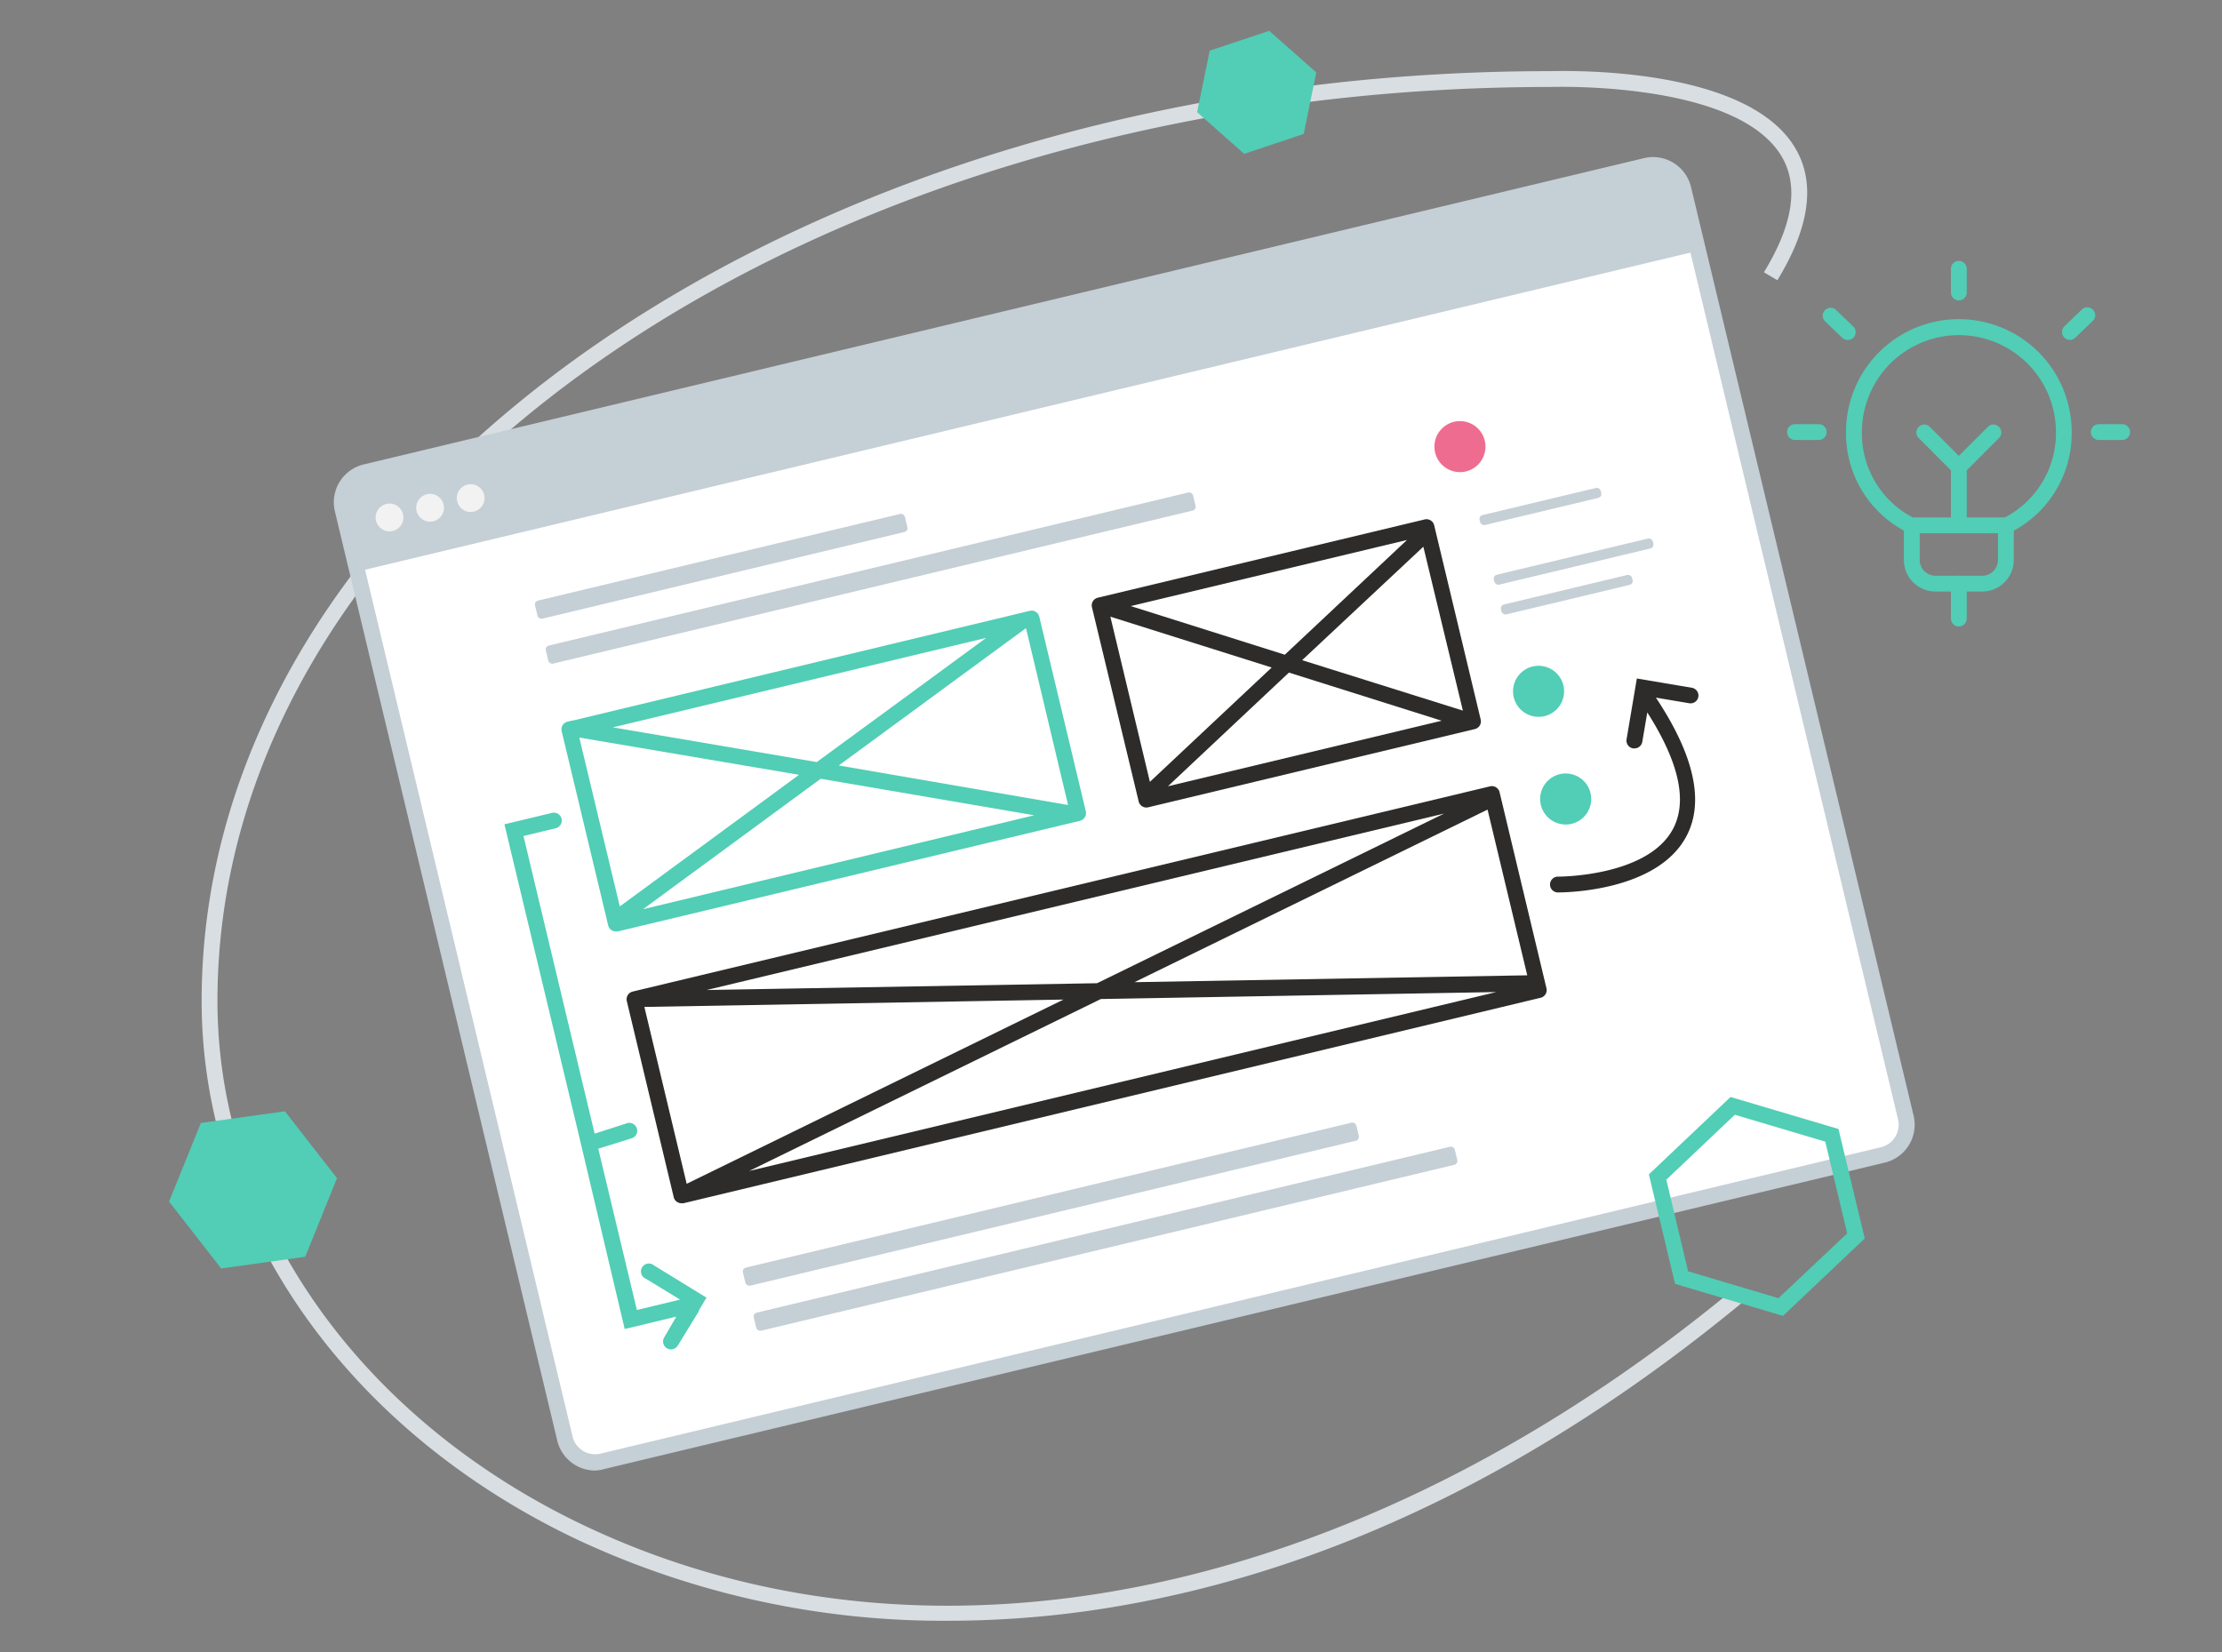 <?xml version="1.0" encoding="UTF-8"?>
<svg xmlns="http://www.w3.org/2000/svg" viewBox="0 0 281 209">
  <rect x="0" y="0" width="281" height="209" fill="#808080" stroke="none"/>
  <defs>
    <style>.cls-1{fill:#d9dee2;}.cls-2{fill:#51ceb5;}.cls-3{fill:#fff;}.cls-4,.cls-8{fill:#c5cfd6;}.cls-4{fill-rule:evenodd;}.cls-5{fill:#f2f2f2;}.cls-6{fill:#ef6c91;}.cls-7{fill:#2d2c2b;}</style>
  </defs>
  <g id="Ebene_7" data-name="Ebene 7">
    <path class="cls-1" d="M120,205a109.2,109.2,0,0,1-46.71-10.13C43.81,181,25.5,154.82,25.5,126.61,25.5,61.77,102,9,195.94,9c1,0,24.84-.91,31.11,9.76,2.58,4.38,1.81,10-2.28,16.68l-1.7-1c3.67-6,4.43-10.93,2.26-14.62C219.67,10.17,196.22,11,196,11,103.06,11,27.5,62.88,27.5,126.61c0,27.43,17.87,52.89,46.63,66.46,43.31,20.42,97.49,9.26,144.93-29.86l1.27,1.54c-25.59,21.1-52.45,34.07-79.83,38.56A127.34,127.34,0,0,1,120,205Z"></path>
  </g>
  <g id="Ebene_30" data-name="Ebene 30">
    <path class="cls-2" d="M250.67,74.82h-5.9a4,4,0,0,1-4-3.95V66.45a1,1,0,1,1,2,0v4.42a2,2,0,0,0,2,1.95h5.9a2,2,0,0,0,2-1.95V66.45a1,1,0,1,1,2,0v4.42A4,4,0,0,1,250.67,74.82Z"></path>
    <path class="cls-2" d="M247.72,38a1,1,0,0,1-1-1V34a1,1,0,0,1,2,0v3A1,1,0,0,1,247.72,38Z"></path>
    <path class="cls-2" d="M230,55.65h-3a1,1,0,0,1,0-2h3a1,1,0,0,1,0,2Z"></path>
    <path class="cls-2" d="M233.66,43a1,1,0,0,1-.69-.28l-2.17-2.08a1,1,0,0,1,0-1.41,1,1,0,0,1,1.42,0l2.16,2.08a1,1,0,0,1,0,1.41A1,1,0,0,1,233.66,43Z"></path>
    <path class="cls-2" d="M268.37,55.65h-2.95a1,1,0,0,1,0-2h2.95a1,1,0,0,1,0,2Z"></path>
    <path class="cls-2" d="M261.78,43a1,1,0,0,1-.72-.31,1,1,0,0,1,0-1.41l2.16-2.08a1,1,0,1,1,1.38,1.44l-2.16,2.08A1,1,0,0,1,261.78,43Z"></path>
    <path class="cls-2" d="M253.78,67.45H241.65a1,1,0,0,1-.44-.11,14,14,0,0,1-7.76-12.7,14.27,14.27,0,0,1,28.54,0,14,14,0,0,1-7.76,12.71A1,1,0,0,1,253.78,67.45Zm-11.89-2h11.66A12.06,12.06,0,0,0,260,54.66a12.27,12.27,0,1,0-24.54,0A12,12,0,0,0,241.89,65.45Z"></path>
    <path class="cls-2" d="M247.72,79.24a1,1,0,0,1-1-1V73.82a1,1,0,1,1,2,0v4.42A1,1,0,0,1,247.72,79.24Z"></path>
    <path class="cls-2" d="M247.72,67.45a1,1,0,0,1-1-1V59.07a1,1,0,0,1,2,0v7.38A1,1,0,0,1,247.72,67.45Z"></path>
    <path class="cls-2" d="M247.72,60.07a1,1,0,0,1-.71-.29l-4.42-4.43A1,1,0,0,1,244,53.94l3.72,3.72,3.72-3.72a1,1,0,0,1,1.41,1.41l-4.42,4.43A1,1,0,0,1,247.72,60.07Z"></path>
  </g>
  <g id="Ebene_36" data-name="Ebene 36">
    <polygon class="cls-2" points="42.62 149.02 38.6 158.96 27.97 160.44 21.38 151.98 25.4 142.04 36.03 140.56 42.62 149.02"></polygon>
    <rect class="cls-3" x="54.78" y="38.78" width="174.05" height="128.03" rx="3.52" transform="translate(-20.03 35.84) rotate(-13.46)"></rect>
    <path class="cls-4" d="M45.69,60,208.12,21.1a3.52,3.52,0,0,1,4.24,2.6l1.94,8.12L45,72.34l-1.94-8.12A3.51,3.51,0,0,1,45.69,60Z"></path>
    <circle class="cls-5" cx="49.26" cy="65.45" r="1.76"></circle>
    <circle class="cls-5" cx="54.39" cy="64.22" r="1.76"></circle>
    <circle class="cls-5" cx="59.52" cy="63" r="1.76"></circle>
    <rect class="cls-3" x="61.16" y="54.63" width="164.73" height="107.01" transform="translate(-21.23 36.38) rotate(-13.46)"></rect>
    <circle class="cls-6" cx="184.63" cy="56.49" r="3.23"></circle>
    <path class="cls-2" d="M137.31,102.6,131.43,78a1,1,0,0,0-1.2-.74L72.48,91.13l-.1,0v0l-.61.15a1,1,0,0,0-.62.45,1,1,0,0,0-.12.75l5.88,24.56a1,1,0,0,0,1,.77l.23,0,58.47-14A1,1,0,0,0,137.31,102.6Zm-2.24-.78-29-5,23.68-17.37ZM124.72,80.68,103.29,96.39,77.5,92ZM73.26,93.29,101.05,98,78.38,114.65ZM81.32,115,103.79,98.5l27,4.62Z"></path>
    <path class="cls-7" d="M195.57,125l-5.93-24.8a1,1,0,0,0-.45-.62,1,1,0,0,0-.76-.12L80,125.42a1,1,0,0,0-.61.45,1,1,0,0,0-.12.76l5.93,24.79a1,1,0,0,0,1,.77,1,1,0,0,0,.24,0l108.44-26A1,1,0,0,0,195.57,125Zm-56.35,1.36,50-.88L94.74,148.11Zm-.48-2-49.37.86,93.26-22.32Zm54.4-1-49.67.87,44.65-21.83Zm-111.65,4,53-.93-47.65,23.3Z"></path>
    <path class="cls-7" d="M187.25,91l-5.88-24.56a1,1,0,0,0-1.2-.74l-41.34,9.9a1,1,0,0,0-.74,1.2L144,101.37a1,1,0,0,0,1.21.74l41.33-9.9A1,1,0,0,0,187.25,91ZM163,85.07l19.32,6.09L147.7,99.45Zm-.52-2.26L143,76.66l34.93-8.36Zm2.19.69L180,69.15l5,20.73ZM140.42,78l20.4,6.43-15.4,14.46Z"></path>
    <path class="cls-8" d="M75.26,186a4.94,4.94,0,0,1-4.79-3.79L42.35,64.68A4.93,4.93,0,0,1,46,58.74L207.91,20a4.94,4.94,0,0,1,5.94,3.65L242,141.11a4.93,4.93,0,0,1-3.64,5.94L76.41,185.81A5.09,5.09,0,0,1,75.26,186Zm133.8-164.1a2.71,2.71,0,0,0-.69.08L46.46,60.69a2.94,2.94,0,0,0-2.17,3.53L72.41,181.7a2.93,2.93,0,0,0,3.53,2.16l161.92-38.75a2.94,2.94,0,0,0,2.17-3.53L211.9,24.1A2.92,2.92,0,0,0,209.06,21.85Z"></path>
    <rect class="cls-8" x="186.93" y="63.41" width="15.76" height="1.29" rx="0.5" transform="translate(-9.56 47.11) rotate(-13.46)"></rect>
    <rect class="cls-8" x="188.67" y="70.38" width="20.67" height="1.29" rx="0.5" transform="translate(-11.07 48.28) rotate(-13.46)"></rect>
    <rect class="cls-8" x="189.62" y="74.57" width="17.05" height="1.29" rx="0.5" transform="translate(-12.07 48.19) rotate(-13.46)"></rect>
    <rect class="cls-8" x="93.02" y="151.13" width="79.77" height="2.35" rx="0.5" transform="translate(-31.81 35.12) rotate(-13.46)"></rect>
    <rect class="cls-8" x="94.23" y="155.5" width="91.16" height="2.35" rx="0.5" transform="translate(-32.63 36.85) rotate(-13.46)"></rect>
    <rect class="cls-8" x="67.16" y="70.45" width="48.1" height="2.35" rx="0.5" transform="translate(-14.17 23.2) rotate(-13.46)"></rect>
    <rect class="cls-8" x="68.03" y="71.94" width="84.17" height="2.35" rx="0.5" transform="translate(-14 27.64) rotate(-13.46)"></rect>
    <circle class="cls-2" cx="194.57" cy="87.44" r="3.23"></circle>
    <circle class="cls-2" cx="198" cy="101.06" r="3.23"></circle>
    <polygon class="cls-2" points="166.46 9.16 164.87 16.94 157.34 19.46 151.39 14.19 152.98 6.41 160.51 3.9 166.46 9.16"></polygon>
    <path class="cls-2" d="M225.48,166.44l-13.65-4.05-3.31-13.85,10.33-9.79,13.65,4.05,3.32,13.85Zm-12-5.64,11.43,3.4L233.6,156l-2.77-11.6L219.39,141l-8.66,8.21Z"></path>
    <path class="cls-2" d="M88.34,165.83l1-1.7-6.64-4.08a1,1,0,1,0-1,1.7L86,164.38l-5.46,1.31-4.88-20.4L79.8,144a1,1,0,1,0-.6-1.9l-4,1.29-9-37.65,4.15-1a1,1,0,0,0-.46-1.94l-6.1,1.46,9.45,39.47h0L79,168.1l6.53-1.57L84,169.16a1,1,0,0,0,.33,1.37,1,1,0,0,0,.52.15,1,1,0,0,0,.86-.48l2.65-4.32h0Z"></path>
    <path class="cls-7" d="M214.78,88.12A1,1,0,0,0,214,87l-7-1.18-1.3,7.69a1,1,0,0,0,.82,1.15l.17,0a1,1,0,0,0,1-.84l.63-3.71c4,6.27,5.11,11.22,3.26,14.72-3.21,6.08-14.46,6.05-14.56,6.05a1,1,0,0,0-1,1,1,1,0,0,0,1,1H197c1.2,0,12.6-.19,16.27-7.11,2.29-4.33,1-10.22-3.86-17.53l4.22.71A1,1,0,0,0,214.78,88.12Z"></path>
  </g>
</svg>
